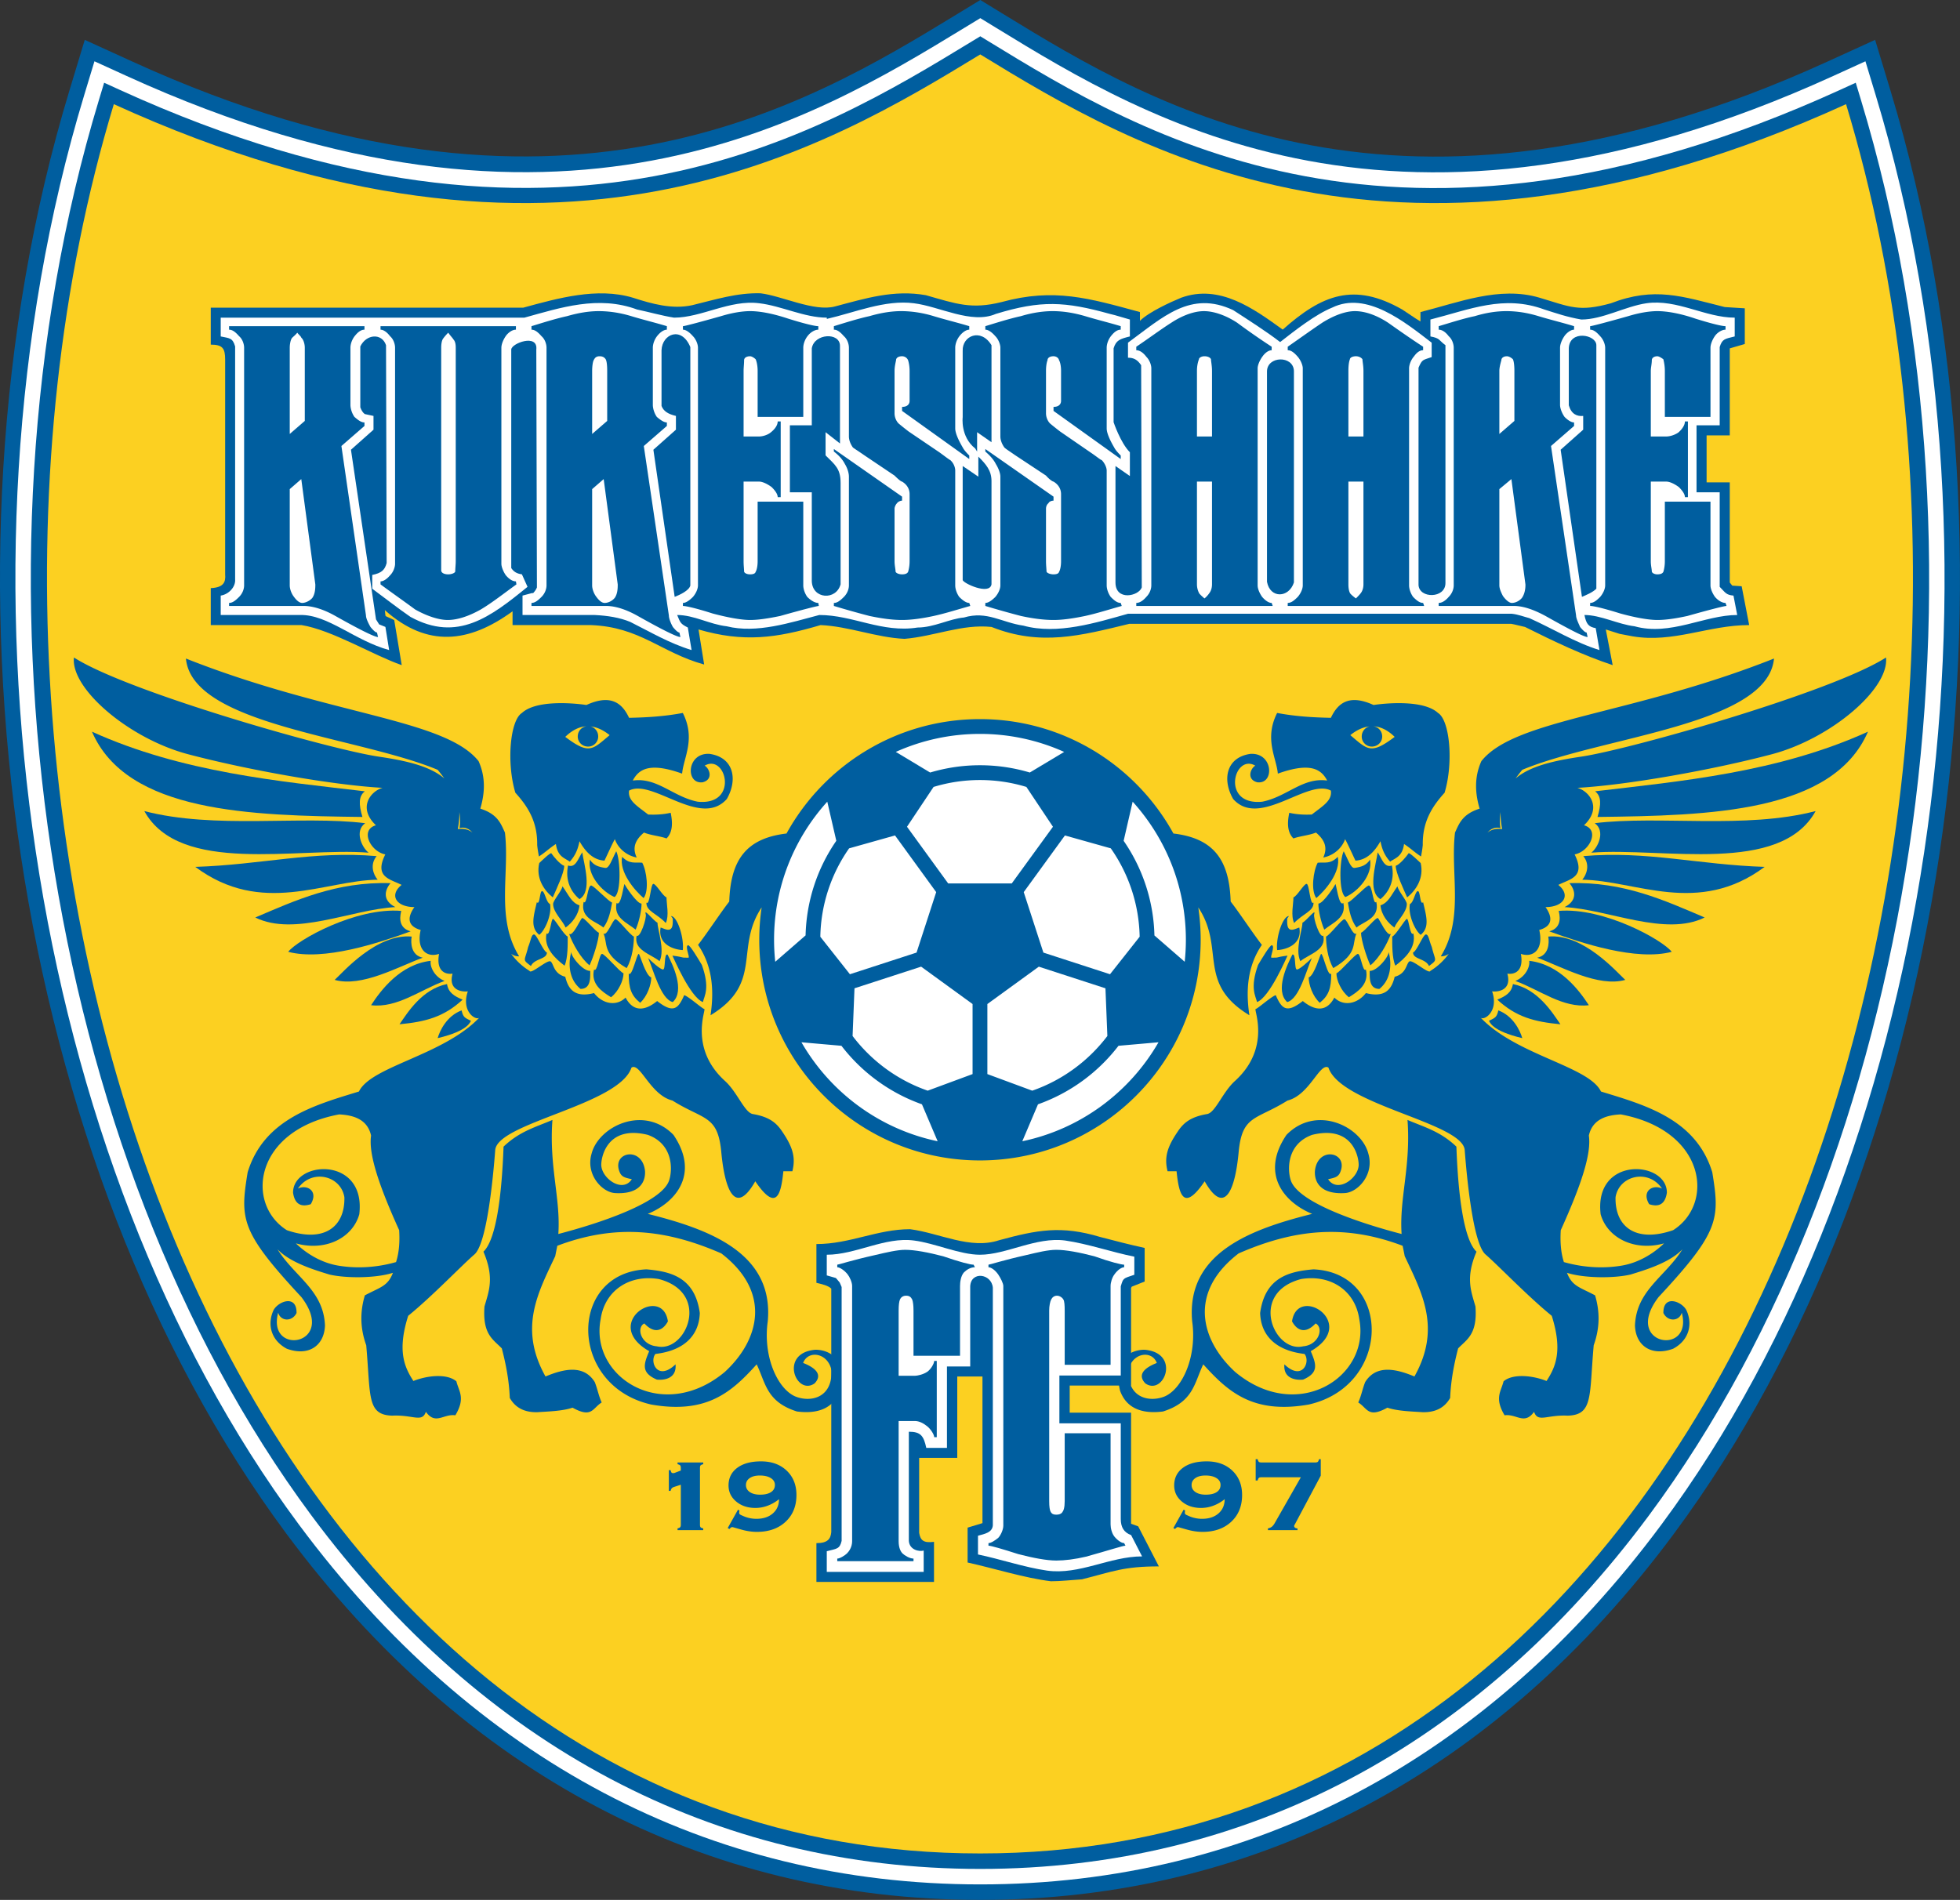 <svg xmlns="http://www.w3.org/2000/svg" fill-rule="evenodd" viewBox="10.16 26.28 621.24 602.32"><rect x="10.16" y="26.28" width="621.24" height="602.32" fill="#333333" stroke="none"/><path fill="#005e9f" d="M313.202 30.958C266.192 59.6 187.51 107.536 52.348 45.903l-15.322-6.985-4.881 16.116C-14.042 207.562 14.24 395.673 100.92 512.488 157.285 588.45 233.341 628.6 320.865 628.6c87.48 0 163.491-40.12 219.812-116.02 86.66-116.789 114.911-304.94 68.699-457.546l-4.88-16.116-15.323 6.985c-135.345 61.718-213.77 13.738-260.624-14.93l-7.668-4.693-7.68 4.678z"/><path fill="#fff" d="M315.755 35.152C267.914 64.3 187.842 113.084 50.311 50.37l-10.214-4.657-3.253 10.743c-45.765 151.135-17.794 337.458 68.02 453.105 55.402 74.665 130.094 114.129 216.001 114.129 85.866 0 160.511-39.434 215.869-114.036 85.793-115.62 113.734-301.984 67.943-453.198l-3.254-10.743-10.213 4.657c-137.719 62.8-217.535 13.968-265.222-15.21l-5.112-3.127-5.12 3.118z"/><path fill="#005e9f" d="M318.309 39.342C269.638 68.998 188.173 118.63 48.274 54.837l-5.106-2.328-1.626 5.37c-45.344 149.742-17.685 334.28 67.264 448.76 54.44 73.364 127.767 112.143 212.06 112.143 84.249 0 157.533-38.747 211.928-112.052 84.925-114.452 112.554-299.028 67.187-448.851l-1.628-5.37-5.105 2.328c-140.093 63.88-221.303 14.198-269.821-15.49l-2.556-1.563-2.562 1.558z"/><path fill="#fcd021" d="M595.283 59.303c-141.919 64.714-225.881 13.926-274.418-15.77-48.742 29.696-132.707 80.484-274.627 15.77-68.399 225.883 30.31 554.572 274.627 554.572 244.314 0 342.819-328.69 274.418-554.572z"/><path fill="#005e9f" d="M410.123 325.833c-2.75-3.516-7.145-10.22-9.891-13.736-.421-13.277-5.432-20.064-18.144-21.568-11.902-21.62-34.895-36.271-61.317-36.271-26.422 0-49.416 14.652-61.318 36.27-12.715 1.505-17.726 8.29-18.146 21.569-2.746 3.516-7.143 10.22-9.892 13.736 4.508 6.595 5.166 14.288 3.957 22.31 16.833-10.219 7.558-21.173 16.199-34.188a70.398 70.398 0 0 0-.756 10.258c0 38.638 31.32 69.956 69.956 69.956 38.635 0 69.955-31.318 69.955-69.956a70.49 70.49 0 0 0-.755-10.253c8.634 13.012-.636 23.964 16.197 34.184-1.21-8.023-.553-15.716 3.955-22.31zM184.49 312.865c-1.21-.439-1.65-4.068-2.529-4.068-.769 0-.66 4.619-1.647 3.517-1.1 4.618-2.088 8.024.768 10.334 1.758-1.32 4.067-6.376 3.408-9.783zm-5.056 9.673c-.879 0-.99 1.868-1.868 3.955-1.1 4.617-1.979 3.847.878 6.044 1.1-2.418 5.055-2.087 5.055-4.286-1.207-.44-3.185-5.713-4.065-5.713zm11.87 5.602c0-.547-2.528 7.256 2.857 11.651 3.298 0 3.078-3.515 3.078-5.716-2.419.111-6.266-4.833-5.935-5.934zm28.244-7.802c-.988 5.495 4.396 7.033 7.033 7.145.44-3.957-1.757-10.771-3.735-10.771l.55.77c0 .659.11 2.416-.44 3.076-.77 1.1-2.529 0-3.408-.22z"/><path fill="#005e9f" d="M232.627 332.206c-1.1-1.866-3.848-6.483-4.396-6.262-1.1.33.77 3.955.109 3.955-2.857 0-.769-.108-5.055-.657.22.328 5.606 13.187 9.671 14.726.44-1.979 2.31-4.396-.329-11.762zm-12.31 1.43c-.88 0-3.626-2.526-4.725-3.626 1.757 3.956 3.956 12.97 7.804 13.958 3.955-3.626 0-11.87-1.65-15.058-1.209-.44-.549 4.726-1.429 4.726zm-7.693-4.946c-.66 0-2.088 7.365-3.186 6.266 0 4.616.769 6.922 3.627 9.231 2.306-2.087 3.516-5.826 3.516-8.025-1.868-.656-3.627-7.472-3.957-7.472zm-11.649 0c-.88 0-1.538 6.046-2.528 4.946-1.098 4.616 2.528 7.035 5.386 8.793 2.417-1.868 3.955-5.386 3.955-7.584-1.207-.439-5.934-6.155-6.813-6.155zm-15.498-11.1c-.658-.218-.987 5.715-2.087 4.617-.988 4.617 2.858 8.023 5.715 10.22 1.1-2.417.99-7.033.99-9.23-1.21-.55-3.847-5.168-4.618-5.607zm-.108-6.814c1.098-2.526 3.626-7.802 3.626-10-1.318-.44-3.407-2.967-4.066-3.957-.11-.55-3.737 2.967-3.847 3.077-1.099 4.726 1.43 8.574 4.287 10.88zm11.651 21.544c1.206-2.53 2.966-8.136 2.966-10.332-1.21-.44-4.835-5.166-5.385-4.616-.44.33-2.968 6.042-4.068 4.945 1.1 3.077 3.628 7.693 6.486 10.002zm8.24-14.618c-.878 0-2.748 5.603-3.845 4.505 1.538 3.187-.66 6.263 7.364 10.99 1.867-3.078 2.307-7.803 2.307-10-1.209-.44-4.946-5.495-5.825-5.495z"/><path fill="#005e9f" d="M219.218 331c1.76-3.63-.658-10.002-.658-12.201-1.21-.548-4.397-4.726-3.738-2.747.44 1.21-1.868 7.915-2.858 6.813-1.097 4.618 4.398 5.825 7.254 8.135zm1.979-12.091c1.098-2.417.22-5.934.22-8.133-1.21-.439-3.298-4.286-4.177-4.286-.878 0-1.098 7.033-2.198 5.936-.11 2.747 3.408 3.516 6.155 6.483zM208.119 306.6c-.22-.44-1.099 7.363-2.529 5.936-.987 4.726 3.189 6.155 6.046 8.462 1.098-2.53 1.868-6.046 1.868-8.245-1.54 0-5.276-5.822-5.385-6.153zm-12.969 5.606c-1.208 5.276 4.177 6.262 6.265 8.132 1.757-2.309 2.308-5.386 2.747-7.912-1.32-.55-5.275-4.835-6.484-5.385-1.319-.55-1.429 6.375-2.527 5.165zm19.013-1.21c1.759-2.309.989-8.57-.44-11.21-2.417-.22-3.957.55-6.374-1.867-.989 4.836 3.957 10.66 6.814 13.077zm-9.232-.33c2.198-1.317 1.87-11.978.55-14.507-1.429 2.64-2.199 5.496-3.517 5.275-2.089-.329-3.628-.768-4.835-2.636-.88 4.835 3.736 10.111 7.802 11.868z"/><path fill="#005e9f" d="M193.83 311.327c4.177-2.418 1.43-10.99.88-14.837-1.319 1.979-2.088 5.054-4.505 4.176-.99 4.835.988 8.462 3.626 10.66zm-5.384-4.067c-.22 1.427-2.969 4.506-2.969 5.605 0 2.638 2.97 5.164 3.958 7.473 1.978-1.43 4.066-3.846 4.396-7.032-2.527-.88-3.298-3.079-5.385-6.046zm-31.982 39.347c-4.726 1.756-6.924 6.484-7.583 8.792 9.85-2.322 10.27-5.188 10.564-5.487-2.007-.993-2.45-1.079-2.98-3.305zm-4.616-8.355c-8.022 1.65-12.528 9.124-15.057 12.75 8.243-.77 14.068-2.31 20.003-7.804-2.637-1.098-4.506-2.2-4.946-4.946zm-5.165-7.363c-9.671 1.1-15.825 9.342-18.903 14.068 8.242.99 15.496-4.836 23.299-7.692-3.296-1.32-4.725-4.619-4.396-6.376zm-6.045-7.692c-11.1-.99-21.65 11.21-24.398 13.738 8.572 2.417 20.113-4.177 27.915-7.036-3.737-.769-3.846-4.725-3.517-6.702z"/><path fill="#005e9f" d="M137.341 315.063c-14.288-1.208-32.97 9.231-35.828 12.97 11.211 2.967 28.575-2.75 38.796-6.485-4.396-1.21-3.187-5.496-2.968-6.485z"/><path fill="#005e9f" d="M133.935 306.27c-17.146-.548-30.224 5.496-42.862 10.88 12.418 6.155 30.443-2.527 44.4-3.295-4.176-2.089-3.407-5.385-1.538-7.584z"/><path fill="#005e9f" d="M129.868 305.171c-1.428-1.65-2.529-4.835-.33-7.472-20.001-1.76-36.598 2.747-57.478 3.406 21.1 15.717 40.883 4.288 57.808 4.066z"/><path fill="#005e9f" d="M127.01 296.6c-2.088-1.54-4.615-6.815-1.099-9.342-20.332-2.527-47.697 1.979-70.008-3.846 11.21 20.332 48.358 11.43 71.107 13.187z"/><path fill="#005e9f" d="M125.802 277.146c-26.927-3.186-57.92-5.935-86.494-18.903 11.1 25.718 50.335 26.596 85.724 27.035-1.209-4.066-1.209-6.592.77-8.132z"/><path fill="#005e9f" d="M258.124 385.07c-1.868-2.856-4.177-4.726-9.342-5.606-2.637-.439-4.946-7.032-8.901-10.549-11.43-10.44-5.826-22.64-6.485-22.748-.66-.11-4.945-3.959-6.374-4.397-1.869 4.287-3.406 5.933-8.572 1.867-3.628 2.97-7.473 3.739-10.002-1.097-2.858 2.857-7.254 2.087-10-1.43-6.375 1.647-8.243-1.538-9.123-5.165-3.737-.989-3.628-4.065-4.615-4.835-.99-.77-6.266 4.175-6.705 2.965-2.375-1.459-4.278-3.3-5.823-5.398.75.515 1.58.81 2.526.783-7.473-12.088-2.968-26.156-4.506-39.236-1.318-2.857-2.308-5.823-7.802-7.582 1.428-4.836 1.758-9.892-.551-15.058-10.66-13.407-47.258-14.506-92.758-32.53 1.979 21.1 54.183 24.618 79.79 35.277a45.892 45.892 0 0 1 2.112 2.736c-4.674-3.989-12.3-5.654-20.796-6.91-15.606-2.308-79.68-20.552-96.604-31.432-1.099 9.89 17.476 25.717 36.158 30.662 18.684 4.944 45.72 9.78 61.655 10.66-3.847 1.099-7.912 6.374-2.088 11.87-5.164 1.427-1.759 8.353 2.967 9.232-3.625 7.252 1.54 7.805 5.166 9.672-4.067 3.296-1.65 7.034 4.066 7.034-1.648 2.307-3.077 5.824 1.979 7.253-1.43 6.153 1.868 8.902 5.824 7.582-.99 5.496 1.979 6.595 4.286 6.266-1.537 5.605 3.517 5.825 4.837 5.605-2.198 6.374 2.527 9.342 3.625 8.353-11.428 11.977-34.288 15.386-38.135 23.409-13.958 4.284-30.114 8.68-35.278 25.608-2.418 14.836-2.31 18.792 17.034 39.565 11.65 15.275-11.1 18.9-7.362 4.944.768 2.748 4.395 2.969 5.824.11.11-5.823-5.605-3.847-7.254-.988-2.088 4.396-.988 9.562 4.176 12.308 6.924 2.527 11.87-.989 12.09-7.364-.439-11.21-9.672-15.495-15.056-24.179 3.956 4.177 11.43 6.485 16.484 8.024 5.166 1.208 14.617 1.208 20.112-.55-1.648 4.286-3.955 4.506-8.901 7.143-1.428 4.836-1.648 10.001.439 15.827 1.429 16.047.11 22.089 8.242 22.31 6.595-.33 9.452 2.308 10.661-1.208 3.078 4.285 5.605.547 9.342 1.1 3.296-5.499 1.099-7.586.329-10.772-2.967-2.528-9.23-1.868-13.626-.109-2.858-4.397-5.167-9.565-1.65-20.663 7.584-6.155 17.035-16.044 20.992-19.453 3.956-3.406 5.934-24.398 6.593-33.08.66-8.682 39.236-14.289 43.192-26.157 2.749-1.758 5.936 8.683 12.97 10.442 10.001 6.263 14.397 4.505 15.495 16.374 1.1 11.87 4.396 20.443 10.77 9.232 6.595 9.67 8.134 4.505 8.902-3.187h2.859c1.098-4.396.108-7.694-3.188-12.53zm-102.869-95.943c.383-1.977.529-3.756.5-5.392.269 1.718.304 3.406.05 5.062 1.67-.394 3.003.19 4.111 1.44-1.185-.945-2.687-1.378-4.661-1.11zm-19.562 137.268c-6.924 1.976-13.408 1.976-18.464 1.098-5.056-.878-9.78-3.626-13.298-7.033 9.451 2.637 18.025-1.759 20.112-9.232 2.198-18.574-21.1-17.034-20.992-6.813.55 3.734 2.638 4.614 5.606 3.627 2.527-4.177-1.208-6.376-4.066-4.946 4.285-6.375 13.627-4.178 14.727 2.746.22 9.452-6.485 14.508-18.245 10.442-13.188-8.353-10.44-31.654 16.595-36.708 4.176.219 8.904 1.32 10.112 6.704-.88 5.935 2.637 16.154 8.901 30.004.22 3.626 0 7.035-.988 10.111z"/><path fill="#005e9f" d="M268.455 454.2c-11.43 1.1-5.935 14.727-.11 10.661 2.637-2.748.33-4.946-3.627-6.485 1.54-4.176 7.914-3.296 9.013 2.418.219 9.013-7.035 10.11-11.65 8.133-5.716-2.639-10.112-12.968-8.572-23.74 1.978-21.76-18.684-29.233-38.027-34.07 9.011-3.736 16.485-12.75 8.134-25.057-9.453-9.672-23.74-2.64-25.938 5.935-1.979 6.595 3.297 12.31 7.473 12.528 7.693.44 9.671-3.516 9.451-7.032-.878-8.132-10.99-5.936-7.912.66.659 1.318 1.758 1.536 3.736 1.975-2.858 4.397-9.232 0-9.671-4.175-.22-1.98 1.318-13.187 14.727-9.89 7.914 2.857 7.914 10.77 6.813 14.288-2.197 7.36-23.299 14.065-35.168 17.142.769-11.318-2.968-21.32-1.87-36.157-5.053 2.2-10.329 3.518-15.494 8.464-.55 15.274-2.308 29.452-6.374 33.299 3.516 8.244 1.757 12.42.33 17.366-.661 8.902 2.746 10.439 5.494 13.298 1.318 5.055 2.307 10.22 2.527 15.713 1.76 3.08 4.617 4.62 8.793 4.507 3.187-.218 7.913-.327 11.1-1.428 6.154 3.407 6.264.22 9.232-1.65-.99-2.195-1.318-4.282-2.198-6.481-3.516-5.606-9.781-4.178-15.607-1.76-8.572-15.277-2.418-26.485 3.077-38.136l.66-3.296c18.573-7.036 34.62-5.166 51.984 2.416 16.046 12.309 12.09 27.478 1.1 37.587-19.783 16.486-42.862 1.539-39.346-16.704 1.32-9.232 9.231-14.288 18.463-12.748 16.707 4.396 8.573 23.519-.658 21.32-5.056-.44-6.596-5.934-3.957-7.253 3.297 3.517 5.934 2.197 7.473-.66-1.758-11.87-21.32.66-5.934 9.452-1.759 4.176-2.638 6.813 2.418 9.012 1.758.22 6.373 0 5.934-4.836-5.714 5.496-8.352-.88-6.374-3.297 9.451-1.1 13.847-6.154 14.067-12.97-1.538-11.208-9.011-13.188-16.925-13.847-24.837 1.1-24.837 36.927 1.539 42.862 17.584 3.078 25.498-3.957 33.41-12.748 2.857 5.935 3.077 11.87 12.75 14.947 6.813.88 11.65-1.099 13.627-6.595 2.747-11.978-5.605-13.078-7.913-12.968zm-33.41-188.922c-7.254-.44-7.694 9.67-2.198 9.012 3.518-.88 2.198-4.398.66-5.276 6.814-3.958 10.99 12.748-2.198 11.43-7.803-1.539-12.859-7.804-20.553-6.703.11-.33.33-.66.55-.991 2.088-3.077 5.824-4.506 15.056-1.21.44-5.052 4.397-10.988.22-19.232-5.824 1.1-11.43 1.43-17.036 1.54-2.306-4.946-6.044-7.474-13.517-4.067-5.276-.77-16.156-1.43-20.442 2.527-3.735 2.309-4.946 15.717-2.088 25.278 3.957 4.398 7.034 9.121 6.925 16.594.11 1.21.33 2.42.549 3.629 2.198-1.43 3.186-2.527 5.384-3.957.55 4.067 2.748 4.397 4.396 5.604 1.978-2.197 2.638-4.286 3.078-6.482 1.868 3.296 4.286 5.934 7.914 6.154.767-1.539 2.417-5.276 3.297-6.815.769 2.307 3.077 5.056 6.922 5.826-1.428-3.078-.548-5.496 2.31-7.915 2.088.88 5.054 1.1 7.144 1.87 1.978-1.98 1.978-4.946 1.317-8.133-2.418.547-4.835.66-7.143.547-3.516-2.746-6.485-4.396-6.046-7.582 7.365-3.955 22.642 12.091 30.995 2.64 3.516-6.156 2.198-13.19-5.496-14.288zm-45.72-5.386c2.306-2.256 4.568-3.236 6.717-3.354-1.597.246-2.76 1.56-2.76 3.244 0 1.758 1.428 3.187 3.297 3.187a3.19 3.19 0 0 0 3.187-3.187c0-1.611-1.065-2.89-2.485-3.212 2.2.215 4.266 1.284 6.111 2.773-5.495 4.615-6.484 6.265-14.067.55zm267.725 52.973c1.21-.439 1.65-4.068 2.528-4.068.77 0 .66 4.619 1.649 3.517 1.1 4.618 2.089 8.024-.77 10.334-1.757-1.32-4.066-6.376-3.406-9.783zm5.057 9.673c.877 0 .99 1.868 1.87 3.955 1.099 4.617 1.976 3.847-.88 6.044-1.101-2.418-5.057-2.087-5.057-4.286 1.21-.44 3.187-5.713 4.067-5.713zm-11.871 5.602c0-.547 2.529 7.256-2.857 11.651-3.298 0-3.078-3.515-3.078-5.716 2.418.111 6.265-4.833 5.935-5.934zm-28.245-7.802c.99 5.495-4.394 7.033-7.033 7.145-.44-3.957 1.76-10.771 3.737-10.771l-.55.77c0 .659-.11 2.416.44 3.076.769 1.1 2.527 0 3.406-.22z"/><path fill="#005e9f" d="M408.914 332.206c1.1-1.866 3.845-6.483 4.395-6.262 1.1.33-.77 3.955-.11 3.955 2.859 0 .77-.108 5.056-.657-.22.328-5.606 13.187-9.67 14.726-.44-1.979-2.31-4.396.329-11.762zm12.309 1.43c.88 0 3.627-2.526 4.727-3.626-1.76 3.956-3.959 12.97-7.805 13.958-3.957-3.626 0-11.87 1.65-15.058 1.209-.44.55 4.726 1.428 4.726zm7.693-4.946c.66 0 2.086 7.365 3.186 6.266 0 4.616-.767 6.922-3.626 9.231-2.307-2.087-3.516-5.826-3.516-8.025 1.867-.656 3.627-7.472 3.956-7.472zm11.65 0c.88 0 1.538 6.046 2.527 4.946 1.1 4.616-2.527 7.035-5.386 8.793-2.418-1.868-3.955-5.386-3.955-7.584 1.209-.439 5.935-6.155 6.814-6.155zm15.497-11.1c.658-.218.988 5.715 2.087 4.617.988 4.617-2.859 8.023-5.716 10.22-1.098-2.417-.988-7.033-.988-9.23 1.207-.55 3.845-5.168 4.617-5.607zm.107-6.814c-1.099-2.526-3.625-7.802-3.625-10 1.32-.44 3.406-2.967 4.066-3.957.11-.55 3.737 2.967 3.846 3.077 1.1 4.726-1.427 8.574-4.286 10.88zm-11.65 21.544c-1.207-2.53-2.967-8.136-2.967-10.332 1.21-.44 4.837-5.166 5.387-4.616.44.33 2.966 6.042 4.066 4.945-1.1 3.077-3.627 7.693-6.486 10.002zm-8.239-14.618c.878 0 2.746 5.603 3.846 4.505-1.54 3.187.659 6.263-7.364 10.99-1.867-3.078-2.308-7.803-2.308-10 1.207-.44 4.945-5.495 5.826-5.495z"/><path fill="#005e9f" d="M422.323 331c-1.759-3.63.658-10.002.658-12.201 1.21-.548 4.396-4.726 3.736-2.747-.44 1.21 1.87 7.915 2.858 6.813 1.101 4.618-4.397 5.825-7.252 8.135zm-1.978-12.091c-1.1-2.417-.221-5.934-.221-8.133 1.208-.439 3.297-4.286 4.176-4.286.878 0 1.097 7.033 2.197 5.936.11 2.747-3.406 3.516-6.152 6.483zm13.077-12.309c.22-.44 1.1 7.363 2.526 5.936.99 4.726-3.185 6.155-6.044 8.462-1.097-2.53-1.867-6.046-1.867-8.245 1.538 0 5.274-5.822 5.385-6.153zm12.968 5.606c1.209 5.276-4.176 6.262-6.263 8.132-1.759-2.309-2.31-5.386-2.749-7.912 1.32-.55 5.275-4.835 6.483-5.385 1.32-.55 1.431 6.375 2.529 5.165zm-19.013-1.21c-1.76-2.309-.988-8.57.44-11.21 2.418-.22 3.957.55 6.375-1.867.989 4.836-3.957 10.66-6.815 13.077zm9.231-.33c-2.196-1.317-1.867-11.978-.547-14.507 1.426 2.64 2.196 5.496 3.513 5.275 2.093-.329 3.63-.768 4.84-2.636.878 4.835-3.74 10.111-7.806 11.868z"/><path fill="#005e9f" d="M447.71 311.327c-4.176-2.418-1.43-10.99-.88-14.837 1.32 1.979 2.088 5.054 4.506 4.176.99 4.835-.99 8.462-3.626 10.66zm5.383-4.067c.22 1.427 2.97 4.506 2.97 5.605 0 2.638-2.97 5.164-3.957 7.473-1.98-1.43-4.068-3.846-4.396-7.032 2.526-.88 3.296-3.079 5.383-6.046zm31.983 39.347c4.725 1.756 6.922 6.484 7.582 8.792-9.848-2.322-10.27-5.188-10.564-5.487 2.009-.993 2.451-1.079 2.982-3.305zm4.616-8.355c8.021 1.65 12.53 9.124 15.056 12.75-8.243-.77-14.067-2.31-20.002-7.804 2.639-1.098 4.506-2.2 4.946-4.946zm5.165-7.363c9.672 1.1 15.825 9.342 18.904 14.068-8.243.99-15.497-4.836-23.3-7.692 3.297-1.32 4.726-4.619 4.396-6.376zm6.046-7.692c11.098-.99 21.65 11.21 24.395 13.738-8.57 2.417-20.11-4.177-27.914-7.036 3.739-.769 3.846-4.725 3.519-6.702z"/><path fill="#005e9f" d="M504.2 315.063c14.287-1.208 32.969 9.231 35.828 12.97-11.21 2.967-28.574-2.75-38.798-6.485 4.398-1.21 3.189-5.496 2.97-6.485z"/><path fill="#005e9f" d="M507.605 306.27c17.147-.548 30.225 5.496 42.863 10.88-12.418 6.155-30.442-2.527-44.4-3.295 4.175-2.089 3.407-5.385 1.537-7.584z"/><path fill="#005e9f" d="M511.674 305.171c1.428-1.65 2.526-4.835.327-7.472 20.003-1.76 36.6 2.747 57.48 3.406-21.101 15.717-40.883 4.288-57.807 4.066z"/><path fill="#005e9f" d="M514.53 296.6c2.09-1.54 4.616-6.815 1.098-9.342 20.335-2.527 47.697 1.979 70.01-3.846-11.212 20.332-48.358 11.43-71.108 13.187z"/><path fill="#005e9f" d="M515.739 277.146c26.926-3.186 57.917-5.935 86.493-18.903-11.101 25.718-50.336 26.596-85.725 27.035 1.21-4.066 1.21-6.592-.768-8.132z"/><path fill="#005e9f" d="M380.23 397.6h2.855c.772 7.692 2.31 12.858 8.903 3.187 6.374 11.21 9.673 2.639 10.772-9.232 1.097-11.869 5.493-10.111 15.495-16.374 7.035-1.759 10.221-12.2 12.967-10.442 3.959 11.868 42.533 17.475 43.192 26.156.66 8.683 2.64 29.675 6.596 33.08 3.955 3.41 13.408 13.299 20.992 19.454 3.516 11.098 1.208 16.266-1.652 20.663-4.393-1.76-10.658-2.42-13.624.109-.77 3.186-2.968 5.273.326 10.772 3.74-.553 6.265 3.185 9.344-1.1 1.208 3.516 4.067.878 10.66 1.209 8.133-.222 6.815-6.264 8.244-22.31 2.087-5.827 1.867-10.992.439-15.828-4.945-2.637-7.255-2.857-8.904-7.142 5.499 1.757 14.947 1.757 20.115.549 5.054-1.54 12.527-3.847 16.485-8.024-5.385 8.684-14.617 12.97-15.057 24.179.22 6.375 5.166 9.89 12.09 7.364 5.164-2.746 6.263-7.912 4.174-12.308-1.646-2.86-7.362-4.835-7.252.987 1.426 2.86 5.055 2.639 5.825-.11 3.737 13.958-19.015 10.332-7.364-4.943 19.342-20.773 19.452-24.73 17.036-39.565-5.166-16.928-21.323-21.324-35.28-25.608-3.846-8.023-26.706-11.432-38.134-23.41 1.097.99 5.823-1.978 3.626-8.352 1.317.22 6.373 0 4.833-5.605 2.309.329 5.279-.77 4.286-6.266 3.959 1.32 7.255-1.429 5.826-7.582 5.057-1.43 3.627-4.946 1.98-7.253 5.714 0 8.132-3.738 4.065-7.034 3.626-1.867 8.792-2.42 5.166-9.672 4.725-.88 8.132-7.805 2.966-9.231 5.826-5.497 1.76-10.772-2.087-11.87 15.936-.88 42.972-5.717 61.656-10.66 18.68-4.946 37.256-20.772 36.157-30.663-16.924 10.88-80.997 29.124-96.606 31.432-8.494 1.256-16.12 2.921-20.793 6.91a45.862 45.862 0 0 1 2.11-2.736c25.608-10.659 77.813-14.177 79.791-35.277-45.499 18.024-82.097 19.123-92.756 32.53-2.311 5.166-1.98 10.222-.553 15.058-5.493 1.759-6.484 4.725-7.802 7.582-1.537 13.08 2.967 27.148-4.505 39.236.946.027 1.773-.268 2.524-.783-1.544 2.098-3.445 3.939-5.821 5.398-.44 1.21-5.715-3.735-6.705-2.965-.987.77-.88 3.846-4.617 4.835-.878 3.627-2.748 6.812-9.12 5.166-2.748 3.516-7.146 4.286-10.003 1.429-2.528 4.836-6.374 4.067-10 1.097-5.166 4.066-6.705 2.42-8.572-1.867-1.43.438-5.714 4.287-6.373 4.397-.66.107 4.944 12.308-6.485 22.748-3.959 3.517-6.265 10.11-8.905 10.55-5.163.88-7.472 2.749-9.338 5.606-3.3 4.835-4.287 8.133-3.189 12.529zm101.394-107.363c1.109-1.25 2.44-1.834 4.111-1.44-.254-1.656-.217-3.344.05-5.062-.028 1.636.117 3.415.5 5.392-1.974-.268-3.475.165-4.66 1.11zm23.235 126.047c6.262-13.85 9.782-24.07 8.902-30.004 1.207-5.383 5.934-6.485 10.11-6.704 27.036 5.054 29.783 28.355 16.597 36.708-11.76 4.066-18.466-.99-18.245-10.442 1.1-6.924 10.441-9.12 14.726-2.746-2.858-1.43-6.592.77-4.065 4.946 2.967.987 5.056.107 5.605-3.627.108-10.221-23.19-11.761-20.99 6.813 2.088 7.473 10.658 11.869 20.111 9.232-3.52 3.407-8.242 6.155-13.298 7.033-5.056.878-11.54.878-18.463-1.098-.99-3.076-1.21-6.485-.99-10.111z"/><path fill="#005e9f" d="M373.086 454.2c11.43 1.1 5.934 14.727.108 10.661-2.635-2.748-.329-4.946 3.628-6.485-1.539-4.176-7.914-3.296-9.014 2.418-.217 9.013 7.038 10.11 11.651 8.133 5.715-2.639 10.112-12.968 8.572-23.74-1.977-21.76 18.683-29.233 38.025-34.07-9.011-3.736-16.483-12.75-8.131-25.057 9.452-9.672 23.742-2.64 25.936 5.935 1.98 6.595-3.295 12.31-7.473 12.528-7.692.44-9.67-3.516-9.45-7.032.879-8.132 10.99-5.936 7.913.66-.659 1.318-1.76 1.536-3.736 1.975 2.856 4.397 9.231 0 9.67-4.175.221-1.98-1.317-13.187-14.729-9.89-7.911 2.857-7.911 10.77-6.81 14.288 2.197 7.36 23.298 14.065 35.166 17.142-.767-11.318 2.968-21.32 1.87-36.157 5.055 2.2 10.331 3.518 15.497 8.464.548 15.274 2.307 29.452 6.374 33.299-3.52 8.244-1.759 12.42-.332 17.366.66 8.902-2.747 10.439-5.494 13.298-1.318 5.055-2.306 10.22-2.526 15.713-1.759 3.08-4.618 4.62-8.794 4.507-3.186-.218-7.914-.327-11.101-1.428-6.152 3.407-6.263.22-9.231-1.65.992-2.195 1.319-4.282 2.198-6.481 3.517-5.606 9.78-4.178 15.608-1.76 8.572-15.277 2.416-26.485-3.077-38.136l-.659-3.296c-18.577-7.036-34.621-5.166-51.985 2.416-16.046 12.309-12.09 27.478-1.1 37.587 19.783 16.486 42.86 1.539 39.346-16.704-1.319-9.232-9.232-14.288-18.464-12.748-16.707 4.396-8.574 23.519.66 21.32 5.054-.44 6.593-5.934 3.955-7.253-3.296 3.517-5.934 2.197-7.473-.66 1.759-11.87 21.322.66 5.933 9.452 1.76 4.176 2.64 6.813-2.416 9.012-1.758.22-6.376 0-5.935-4.836 5.715 5.496 8.35-.88 6.375-3.297-9.453-1.1-13.849-6.154-14.068-12.97 1.538-11.208 9.012-13.188 16.924-13.847 24.839 1.1 24.839 36.927-1.537 42.862-17.586 3.078-25.5-3.957-33.41-12.748-2.86 5.935-3.08 11.87-12.751 14.947-6.812.88-11.647-1.099-13.628-6.595-2.746-11.978 5.605-13.078 7.915-12.968zm27.916-174.635c8.351 9.452 23.627-6.594 30.993-2.639.44 3.186-2.532 4.836-6.045 7.582-2.31.112-4.727 0-7.145-.547-.66 3.187-.66 6.153 1.319 8.133 2.087-.77 5.054-.99 7.143-1.87 2.857 2.419 3.735 4.837 2.308 7.915 3.847-.77 6.154-3.519 6.924-5.826.88 1.54 2.528 5.276 3.296 6.815 3.628-.22 6.045-2.858 7.915-6.154.44 2.196 1.098 4.285 3.075 6.482 1.65-1.207 3.847-1.537 4.4-5.604 2.195 1.43 3.185 2.528 5.383 3.957.22-1.21.44-2.419.549-3.63-.11-7.472 2.966-12.195 6.925-16.593 2.856-9.561 1.647-22.97-2.089-25.278-4.286-3.957-15.168-3.297-20.44-2.527-7.475-3.407-11.211-.88-13.518 4.067-5.606-.11-11.211-.44-17.037-1.54-4.175 8.244-.22 14.18.22 19.233 9.232-3.297 12.967-1.868 15.057 1.209.22.33.441.66.548.99-7.692-1.1-12.747 5.165-20.55 6.703-13.19 1.32-9.011-15.387-2.2-11.429-1.54.878-2.858 4.396.66 5.276 5.495.659 5.056-9.452-2.2-9.012-7.691 1.098-9.01 8.132-5.491 14.287zm37.146-20.222c1.845-1.489 3.91-2.558 6.11-2.773-1.42.323-2.484 1.6-2.484 3.212a3.19 3.19 0 0 0 3.186 3.187c1.87 0 3.3-1.43 3.3-3.187 0-1.683-1.166-2.998-2.76-3.244 2.147.118 4.41 1.098 6.714 3.354-7.58 5.716-8.571 4.066-14.066-.55z"/><path fill="#005e9f" d="M268.93 432.968V420.68c10.65 0 19.251-4.708 29.696-4.708 9.42 1.23 19.044 6.552 28.262 3.48 12.085-3.277 19.66-4.71 31.947-1.024 4.711 1.23 9.42 2.457 14.133 3.485v10.647l-4.096 1.637-.208.41v30.924h-19.453v8.599h19.453v35.226l2.255.818 6.554 12.698c-11.264 0-14.541 1.637-24.37 4.095-3.073.206-6.761.614-9.831.614-8.395-1.023-18.024-4.095-26.42-5.938v-11.058l4.712-1.433v-46.487h-7.99v25.8h-12.08v23.759c.407 2.454 1.433 3.274 4.708 2.864v12.7h-37.271v-12.29c3.685 0 4.504-1.433 4.71-3.482v-77.203c-1.025-1.024-3.072-1.436-4.71-1.844z"/><path fill="#fff" d="M368.673 512.945c-2.253-.819-3.278-2.458-3.278-5.118v-30.31h-19.453v-15.155h19.453v-28.26c.82-2.665.616-2.457 4.3-3.686v-5.735c-7.166-1.434-14.742-4.094-21.913-5.12-9.215-1.226-18.634 4.506-27.032 4.506-6.35 0-14.337-3.688-20.89-4.506-9.215-1.226-18.431 4.506-27.646 4.506v6.552l2.867.818.205.208 1.024 1.227.614 1.433v80.485c-.614 2.66-1.638 2.456-4.71 3.276v6.551h30.718v-6.759c-1.434.411-4.505-.202-4.71-3.068v-34.613c3.686 0 4.71 1.23 5.53 5.123h6.554v-25.805h7.37v-25.392c.206-4.918 6.76-4.1 7.17.408v75.363c-.201 2.252-2.457 2.662-4.707 3.278v5.937c6.96 1.434 14.742 4.095 21.91 5.12 10.238 1.433 19.867-4.505 30.103-4.505l-3.479-6.759z"/><path fill="#005e9f" d="M366.47 428.04c-.82 0-2.048.819-3.076 2.253-.747.968-1.225 2.59-1.225 3.687v24.985h-14.543v-17.202c0-1.64-.088-2.983-.41-3.485-.367-.67-1.229-1.226-2.047-1.226-.82 0-1.484.49-1.842 1.226-.342.71-.615 2.02-.615 3.485v60.412c0 1.834.174 2.87.463 3.389.41.734.972.911 1.791.911s1.483-.187 1.888-.748c.412-.502.772-1.472.772-3.552V480.67h14.543v28.878c0 1.228.408 2.866 1.225 3.89 1.028 1.23 2.257 2.05 3.076 2.05l.41.818c-.82 0-5.12 1.434-12.495 3.48-3.481.82-6.759 1.232-9.419 1.232-3.072 0-7.373-.82-12.081-2.051-5.122-1.64-8.603-2.66-9.421-2.66v-.82c.818 0 2.046-.82 3.069-1.638.82-.822 1.638-2.663 1.638-3.891V433.98c0-.82-.818-2.46-1.638-3.687-1.023-1.434-2.25-2.253-3.07-2.253v-.82c.41 0 4.708-1.433 12.082-3.071 3.481-.82 6.759-1.64 9.421-1.64 3.07 0 7.373.82 12.081 2.05 5.122 1.843 8.604 2.662 9.423 2.662v.819zm-57.345-3.48c-4.712-1.231-9.01-2.05-12.082-2.05-2.459 0-5.939.819-9.42 1.639-7.373 1.638-11.673 3.072-12.083 3.072v.819c.82 0 2.318 1.013 3.284 2.253.62.761 1.426 2.486 1.426 3.687v80.892c0 1.936-1.025 3.276-1.638 3.891-.616.616-2.252 1.637-3.072 1.637v.819h24.164v-.82c-1.229 0-2.866-1.02-3.482-1.636-.613-.615-1.229-1.817-1.229-3.891v-38.093h5.122c1.407 0 2.732.722 3.89 1.64 1.174.928 2.253 2.664 2.253 3.48h.819v-24.163h-.82c0 .816-1.024 2.66-2.253 3.479-1.227.82-3.072 1.23-3.889 1.23h-5.122v-20.682c0-1.74.152-2.876.41-3.485.358-.842 1.126-1.226 1.946-1.226 1.023 0 1.536.408 1.945 1.226.261.71.41 1.844.41 3.485v14.334h14.746V433.98c0-1.23.25-3.202 1.228-4.301.819-.82 2.048-1.64 3.484-1.64l-.41-.818c-1.026 0-4.302-.82-9.627-2.661zM172.62 220.079c-13.891 10.122-26.992 11.512-40.288-.196l-.198-.199.198 1.786.198.198 2.58 1.19 2.382 14.29c-9.13-3.176-22.03-11.115-31.754-12.702H76.962v-11.71c4.167-.197 4.764-1.984 4.564-4.366V140.3c0-3.572-.793-4.764-4.564-4.764v-11.71h99.031c10.916-2.976 23.418-6.549 34.73-3.173 6.152 1.984 12.503 3.77 18.853 2.38 7.343-1.784 14.092-3.968 21.633-3.77 6.748.793 17.066 5.952 23.616 4.17 9.726-2.583 18.655-5.36 28.776-3.573 9.726 2.777 14.488 4.562 24.017 2.182 16.67-4.563 27.783-1.192 43.86 3.173v2.781c2.777-2.78 9.723-5.954 13.099-7.343 12.104-4.365 22.82 3.375 32.15 10.123 12.5-11.117 22.621-15.085 37.903-6.354l4.167 2.781 1.59.99v-2.978c11.906-2.977 25.006-8.332 37.705-4.562 9.926 2.976 12.504 4.562 22.625 1.786 13.892-5.36 22.622-2.184 36.12 1.19l6.35.399v11.31l-4.763 1.39v27.585h-7.343v14.885h7.343v31.754l.794.99 2.978.198 2.38 12.306c-12.9 0-24.012 5.755-36.915 3.57l-4.165-.79-4.367-1.39 2.186 11.312c-9.53-3.176-18.658-7.542-27.785-12.104l-3.375-.795-.994-.198H368.104c-15.483 3.77-28.18 7.144-43.663.993-9.329-.993-18.06 2.973-27.587 3.769-8.93-.397-17.664-3.97-26.593-4.367-14.091 4.17-24.41 5.559-38.699 1.39l1.785 11.113c-13.692-3.77-20.242-11.905-35.92-12.503H172.62v-4.367z"/><path fill="#fff" d="M559.598 215.1c-2.383-.198-2.579-.99-4.366-2.778v-29.968h-7.343v-21.236h7.343V136.31c.793-2.578 1.587-2.578 4.763-3.372v-5.954c-9.327 0-18.259-5.955-27.982-4.565-6.748.992-13.893 5.16-20.64 5.16-4.565-.793-7.94-1.984-11.708-3.174-12.901-4.764-23.619 0-36.12 3.173v5.36c3.173.596 2.58 1.19 4.764 2.777v75.417c0 4.96-8.335 4.96-8.534.595v-68.868c1.19-2.776 1.388-2.38 4.167-3.371v-4.567c-8.533-6.549-20.642-16.47-31.555-11.113-5.36 2.184-11.909 7.343-16.474 10.916-4.365-3.375-10.317-7.146-14.882-10.123-13.496-6.35-22.228 2.185-33.343 10.32v4.765c1.789 0 2.977.595 4.17 2.38l.197 70.455c-.992 2.778-8.335 4.365-8.335-1.59V174.02l4.565 3.175v-7.54c-2.978-2.978-5.16-9.527-5.16-9.527V136.71c.794-2.58 1.984-2.977 5.16-3.771v-5.36l-4.762-1.388-1.59-.396c-14.29-3.97-21.83-4.367-36.118 0-7.743 3.373-17.864-2.383-26-3.375-9.13-1.19-18.855 2.978-27.587 4.962v-.397c-7.143 0-14.487-3.772-21.433-4.565-9.329-1.19-18.258 4.565-26.99 4.565-3.772-.595-7.938-1.787-11.71-2.579-12.304-4.564-24.212-.597-35.721 2.579H80.12v5.954c2.779.596 3.77.397 4.565 3.173v73.829c.2 2.382-1.984 4.764-4.565 5.16v6.151h25.206c8.731-.198 17.264 8.14 28.179 11.117l-1.19-7.343-1.985-.796-.992-1.587-7.938-53.781 7.144-6.355v-4.365l-2.777-.595c-.616-.453-1.064-1.206-1.406-2.133v-19.296c1.92-3.979 6.85-4.308 8.152-.402l.2 69.062c-.597 2.185-1.588 3.18-4.566 3.772v4.368c3.77 2.777 8.335 6.352 12.107 8.93 14.884 8.138 25.402 0 37.111-9.525l-1.786-3.97c-1.588-.198-2.58-.793-3.374-1.985v-69.262c0-1.982 8.534-5.161 7.94 0l.197 75.416c-.198.593-.794 1.387-1.19 1.784h-.399l-2.975.794v6.152H198.6c4.168.2 7.936.796 11.31 2.185 6.352 3.174 12.305 6.747 19.451 8.932l-1.19-7.147c-2.383-1.19-2.383-1.587-3.375-3.97 5.357 0 10.32 2.978 15.678 3.573 9.525 2.383 20.243-1.19 29.371-3.573 10.717 0 19.847 5.757 31.158 3.97 5.16 0 10.123-2.779 14.687-3.174 7.345-2.183 11.908 1.587 18.856 2.579 10.717 2.978 23.22-.992 33.14-3.77h121.656c1.988.197 3.97.99 5.557 1.387 7.542 3.375 14.488 7.742 22.229 10.125l-1.191-6.95c-2.184-.393-2.979-1.19-3.573-4.167 5.16 0 10.717 2.978 15.875 3.573 11.315 3.175 22.228-3.573 32.55-3.573l-1.192-6.152zm-330.633-3.175c-.398 1.586-3.375 2.977-4.963 3.572l-6.746-46.636 7.144-6.355v-4.365c-2.58-.595-3.97-1.589-4.564-3.173v-17.664c.197-5.159 6.348-7.742 9.13-.994v75.615zm47.628-.398c-1.387 5.161-8.93 4.764-9.128-.992v-28.181h-6.945v-21.236h6.945v-24.409c.794-4.765 8.932-5.159 8.932-.794v30.957l-4.565-3.572v7.346c2.976 2.975 4.761 4.165 4.761 8.731v32.15zm47.83 0c-.59 3.572-9.129-.395-9.129-1.39V174.02l4.962 3.375v-6.353c2.383 2.381 4.168 4.367 4.168 7.741v32.745zm0-45.049-4.56-3.178v6.155l-.597-.993c-4.767-3.77-3.972-9.923-3.972-9.923v-21.035c-.198-4.764 5.756-7.345 9.13-1.789v30.763zm95.856 44.454c-1.586 4.96-7.54 5.16-8.533-.2v-66.68c0-4.963 8.334-5.159 8.533-.199v67.079zm95.858 1.985c-1.19 1.193-3.178 1.985-4.568 2.58l-6.746-46.636 7.144-6.355v-4.365c-1.984.198-3.769-.595-4.563-3.371v-18.06c.2-5.956 8.733-4.367 8.733-.995v77.202z"/><path fill="#005e9f" d="M170.508 208.685c-.795-1.113-1.432-2.701-1.432-3.655v-68.51c0-1.112.637-2.701 1.59-3.974.795-.953 1.907-1.747 3.02-1.747v-1.113H130.77v1.113c.954 0 2.067.794 3.02 2.065 1.113.955 1.59 2.544 1.59 3.656v68.509c0 .954-.477 2.542-1.59 3.655-.953 1.115-2.066 1.907-3.02 1.907v.956c3.657 2.7 7.312 5.246 10.968 7.947 3.655 2.065 7.47 3.338 10.332 3.338 3.18 0 6.835-1.273 10.49-3.338 3.498-2.069 7.312-5.086 11.287-7.947l-.16-.956c-1.113 0-2.225-.792-3.178-1.907zm-15.896-4.768v.318c0 .952-.16 2.385-.16 3.18 0 .476-1.112.952-2.224.952-1.272 0-2.226-.476-2.226-1.27V136.52c0-1.112.16-2.067.478-2.701.317-.479.953-1.273 1.748-2.068.794 1.113 1.588 1.908 1.588 2.068.636.634.796 1.589.796 2.701v67.396zm356.373 21.14c-.475-1.113-1.272-2.702-1.272-3.655l-7.945-53.725 7.31-6.358v-1.115c-.954 0-2.065-.793-3.018-1.749-.795-1.112-1.431-2.7-1.431-3.813v-18.12c0-1.113.636-2.702 1.589-3.975.795-.953 1.906-1.747 2.86-1.747v-1.113c-3.656-1.112-7.628-2.067-11.284-3.18-3.657-1.112-6.994-1.589-10.174-1.589-3.02 0-6.358.477-10.014 1.59-3.816.794-7.631 2.067-11.444 3.18v1.112c1.113 0 2.224.794 3.178 2.065 1.112.955 1.59 2.544 1.59 3.656v75.344c0 1.112-.478 2.544-1.59 3.656-.954 1.113-2.065 1.905-3.178 1.905v.956h23.842c2.861 0 6.198 1.113 10.015 3.178 7.628 4.293 12.239 6.676 13.351 6.676l-.316-1.43c-.48 0-1.273-.795-2.069-1.75zm-25.59-81.225c0-.953.316-2.224.636-3.337 0-.794.794-1.272 1.747-1.272.637 0 1.43.478 1.91.954.316.637.473 2.067.473 3.655v15.896l-4.766 4.132v-20.028zm8.264 68.033c0 1.272-.317 2.86-1.113 3.973-.792.956-2.065 1.588-3.178 1.588-.953 0-2.065-1.112-2.86-2.225-.477-.952-1.113-2.224-1.113-3.336v-30.52l3.814-3.177 4.45 33.38v.317zm-83.448 3.656c-.795-1.112-1.431-2.544-1.431-3.656v-68.826c0-.955.636-2.544 1.589-3.816.795-1.113 1.908-1.906 2.861-1.906v-1.114a226.904 226.904 0 0 1-10.968-7.628c-3.655-2.385-7.471-3.657-10.491-3.657-3.02 0-6.676 1.272-10.334 3.657-3.496 2.225-7.31 5.085-11.123 7.628v1.114c1.112 0 2.225.793 3.178 2.065 1.111 1.113 1.59 2.702 1.59 3.657v68.826c0 1.112-.479 2.544-1.59 3.656-.953 1.113-2.066 1.905-3.178 1.905v.956h43.235l-.319-.956c-.953 0-2.066-.792-3.019-1.905zm-15.897-3.973c0 1.113-.318 2.065-.793 2.7-.32.477-.954 1.273-1.592 1.75-.953-.797-1.747-1.59-1.747-1.75a6.13 6.13 0 0 1-.636-2.7v-32.587h4.768v32.587zm0-46.891h-4.768v-20.825c0-1.588.317-2.86.636-3.655 0-.476.794-.954 1.747-.954 1.114 0 1.91.478 2.067.954 0 .637.318 2.067.318 3.655v20.825zm162.768 52.769c-1.112 0-2.385-.792-3.337-1.905-.796-1.112-1.433-2.544-1.433-3.656v-26.547h-14.464v18.917c0 1.589-.315 2.861-.476 3.337-.319.637-1.111.795-1.908.795-.952 0-1.748-.476-1.748-.952 0-.636-.319-1.908-.319-3.18V178.96h4.929c1.111 0 2.702.796 3.975 1.748 1.112 1.113 1.905 2.227 1.905 3.18h.954v-24.001h-.954c0 1.112-.793 2.384-2.064 3.496-1.114.795-2.705 1.273-3.816 1.273h-4.929v-20.825c0-.953.319-2.224.319-3.337 0-.794.796-1.272 1.748-1.272.477 0 1.272.478 1.908.954.16.637.476 2.067.476 3.655v14.623h14.464V136.52c0-1.112.637-2.701 1.591-3.974.794-.953 2.067-1.747 3.18-1.747v-1.113c-1.113 0-4.45-.796-9.538-2.385-4.61-1.59-8.9-2.384-12.08-2.384-2.384 0-5.565.477-9.22 1.59-7.31 2.067-11.602 3.18-12.08 3.18v1.112c1.114 0 2.067.794 3.18 2.065.952.955 1.59 2.544 1.59 3.656v75.344c0 1.112-.638 2.544-1.59 3.656-1.113 1.113-2.066 1.905-3.18 1.905v.956c1.114 0 4.45.795 9.537 2.384 4.61 1.273 8.901 2.067 11.762 2.067 2.702 0 5.882-.478 9.538-1.273 7.31-2.065 11.76-3.178 12.399-3.178l-.319-.956zm-429.492 7.631c-.636-1.113-1.43-2.702-1.43-3.655l-7.788-53.725 7.311-6.358v-1.115c-1.114 0-2.066-.793-3.179-1.749-.796-1.112-1.272-2.7-1.272-3.813v-18.12c0-1.113.476-2.702 1.589-3.975.796-.953 1.748-1.747 2.862-1.747v-1.113H82.766v1.113c1.113 0 2.065.794 3.179 2.065 1.112.955 1.589 2.544 1.589 3.656v75.344c0 1.112-.477 2.544-1.59 3.656-1.113 1.113-2.065 1.905-3.178 1.905v.956h23.684c2.861 0 6.358 1.113 10.013 3.178 7.63 4.293 12.399 6.676 13.511 6.676l-.317-1.43c-.476 0-1.273-.795-2.067-1.75zm-25.591-88.536c0-1.272.318-2.701.794-3.18.318-.317 1.113-.952 1.59-1.589.477.637 1.271 1.272 1.271 1.59.636.478 1.113 1.907 1.113 3.18v23.206l-4.768 4.132v-27.339zm8.106 75.344c0 1.272-.158 2.86-.953 3.973-.795.956-2.225 1.588-3.18 1.588-1.112 0-2.066-1.112-2.86-2.225-.637-.952-1.113-2.224-1.113-3.336v-30.52l3.655-3.177 4.451 33.38v.317zm204.096 3.656c-.795-1.112-1.272-2.544-1.272-3.656v-36.402c0-.952-.478-2.384-1.59-3.336-.158 0-1.59-1.113-3.338-2.385l-9.855-6.675c-2.066-1.59-3.179-2.543-3.179-2.543-.795-.796-1.271-2.069-1.271-3.181v-13.511c0-1.27.318-2.542.476-3.337 0-.794.795-1.272 1.908-1.272.795 0 1.59.478 1.907 1.272.159.476.477 1.749.477 3.337v9.538c0 1.113-.794 1.908-2.384 1.908v1.272l21.3 15.26v-1.114c-.477-.477-1.59-1.59-2.066-2.543-1.59-2.704-2.385-4.769-2.385-6.04V136.52c0-1.112.477-2.701 1.59-3.974.795-.953 1.907-1.747 2.86-1.747v-1.113c-3.655-1.112-7.63-2.067-11.285-3.18-3.656-1.112-7.153-1.589-10.332-1.589-2.861 0-6.199.477-10.014 1.59-3.656.794-7.63 2.067-11.285 3.18v1.112c1.112 0 2.065.794 3.179 2.065 1.112.955 1.589 2.544 1.589 3.656v28.136c0 1.112.477 2.383 1.272 3.496.636.476 1.906 1.272 3.496 2.385l9.697 6.517c1.112 1.113 2.066 1.906 2.384 1.906 1.59.955 2.384 2.385 2.384 3.975v21.299c0 1.589-.318 2.861-.477 3.337-.317.637-1.112.795-1.907.795-1.113 0-2.066-.476-2.066-.952 0-.636-.318-1.908-.318-3.18v-16.69c0-.478.318-1.272.794-1.748.318-.479 1.112-.795 1.59-.795v-1.272l-21.617-15.1v.795c1.43 1.113 2.701 2.385 3.496 3.973.795 1.272 1.272 2.861 1.272 3.974v34.493c0 1.112-.477 2.544-1.59 3.656-1.113 1.113-2.066 1.905-3.178 1.905v.956a297.207 297.207 0 0 0 11.285 3.178c3.815.795 7.153 1.273 10.332 1.273 2.86 0 6.358-.478 10.014-1.273 3.656-.794 7.63-2.065 11.603-3.178l-.317-.956c-.954 0-2.066-.792-3.179-1.905zm48.007 0c-.796-1.112-1.273-2.544-1.273-3.656v-36.402c0-.952-.636-2.384-1.59-3.336-.317 0-1.59-1.113-3.498-2.385l-9.696-6.675c-2.067-1.59-3.18-2.543-3.18-2.543-.792-.796-1.27-2.069-1.27-3.181v-13.511c0-1.27.16-2.542.478-3.337 0-.794.793-1.272 1.905-1.272.798 0 1.591.478 1.751 1.272.316.476.634 1.749.634 3.337v9.538c0 1.113-.794 1.908-2.385 1.908v1.272l21.301 15.26v-1.114c-.477-.477-1.59-1.59-2.066-2.543-1.59-2.704-2.384-4.769-2.384-6.04V136.52c0-1.112.477-2.701 1.59-3.974.794-.953 1.748-1.747 2.86-1.747v-1.113c-3.657-1.112-7.63-2.067-11.284-3.18-3.816-1.112-7.153-1.589-10.333-1.589-2.862 0-6.358.477-10.015 1.59-3.657.794-7.627 2.067-11.286 3.18v1.112c.954 0 2.068.794 3.18 2.065.952.955 1.59 2.544 1.59 3.656v28.136c0 1.112.475 2.383 1.273 3.496.475.476 1.746 1.272 3.337 2.385l9.853 6.517c.955 1.113 2.068 1.906 2.384 1.906 1.591.955 2.385 2.385 2.385 3.975v21.299c0 1.589-.318 2.861-.634 3.337-.16.637-.953.795-1.75.795-1.113 0-2.225-.476-2.225-.952 0-.636-.16-1.908-.16-3.18v-16.69c0-.478.16-1.272.798-1.748.157-.479.953-.795 1.586-.795v-1.272l-21.617-15.1v.795c1.274 1.113 2.545 2.385 3.34 3.973.792 1.272 1.43 2.861 1.43 3.974v34.493c0 1.112-.638 2.544-1.59 3.656-1.112 1.113-2.226 1.905-3.18 1.905v.956a298.92 298.92 0 0 0 11.286 3.178c3.657.795 7.153 1.273 10.331 1.273 2.864 0 6.201-.478 10.017-1.273 3.654-.794 7.627-2.065 11.603-3.178l-.319-.956c-1.112 0-2.066-.792-3.177-1.905zm99.025 1.905c-1.112 0-2.065-.792-3.177-1.905-.795-1.112-1.272-2.544-1.272-3.656v-68.826c0-.955.477-2.544 1.588-3.816.796-1.113 1.749-1.906 2.861-1.906v-1.114c-3.656-2.383-7.312-4.927-11.126-7.628-3.654-2.385-7.312-3.657-10.491-3.657-2.862 0-6.518 1.272-10.332 3.657-3.339 2.225-7.31 5.085-10.967 7.628v1.114c1.113 0 2.066.793 3.178 2.065.953 1.113 1.591 2.702 1.591 3.657v68.826c0 1.112-.638 2.544-1.59 3.656-1.113 1.113-2.066 1.905-3.179 1.905v.956h43.235l-.319-.956zm-18.915-5.878c0 1.113-.318 2.065-.794 2.7-.32.477-1.112 1.273-1.592 1.75-1.111-.797-1.905-1.59-1.905-1.75-.32-.635-.479-1.587-.479-2.7v-32.587h4.77v32.587zm0-46.891h-4.77v-20.825c0-1.588.159-2.86.479-3.655 0-.476.794-.954 1.905-.954.956 0 1.752.478 2.068.954 0 .637.318 2.067.318 3.655v20.825zM269.534 130.8c-1.112 0-2.384.794-3.179 1.747-1.112 1.273-1.588 2.862-1.588 3.974v21.934H250.3v-14.623c0-1.588-.317-3.018-.636-3.655-.476-.476-1.271-.954-1.749-.954-1.112 0-1.906.478-1.906 1.272 0 1.113-.16 2.384-.16 3.337v20.825h4.929c1.112 0 2.701-.478 3.655-1.273 1.43-1.112 2.225-2.384 2.225-3.496h.954v24.001h-.954c0-.953-.795-2.067-1.907-3.18-1.272-.952-2.86-1.748-3.973-1.748h-4.929v25.274c0 1.272.16 2.544.16 3.18 0 .476.794.952 1.906.952.797 0 1.59-.158 1.75-.795.318-.476.635-1.748.635-3.337v-18.917h14.466v26.547c0 1.112.476 2.544 1.27 3.656 1.113 1.113 2.385 1.905 3.497 1.905l.16.956c-.477 0-4.927 1.113-12.24 3.178-3.814.795-6.993 1.273-9.538 1.273-2.86 0-7.151-.794-11.921-2.067-4.926-1.589-8.424-2.384-9.378-2.384v-.956c.954 0 2.067-.792 3.18-1.905.953-1.112 1.59-2.544 1.59-3.656V136.52c0-1.112-.637-2.701-1.59-3.656-1.113-1.271-2.226-2.065-3.18-2.065v-1.113c.478 0 4.77-1.112 12.08-3.18 3.657-1.112 6.837-1.589 9.22-1.589 3.18 0 7.312.793 12.08 2.384 5.088 1.59 8.425 2.385 9.537 2.385v1.113zm-46.096 94.257c-.636-1.113-1.272-2.702-1.272-3.655l-7.946-53.725 7.312-6.358v-1.115c-.955 0-2.067-.793-3.18-1.749-.795-1.112-1.271-2.7-1.271-3.813v-18.12c0-1.113.476-2.702 1.589-3.975.795-.953 1.907-1.747 2.862-1.747v-1.113c-3.657-1.112-7.63-2.067-11.286-3.18-3.657-1.112-7.153-1.589-10.332-1.589-2.862 0-6.2.477-10.015 1.59-3.656.794-7.629 2.067-11.285 3.18v1.112c1.113 0 2.066.794 3.18 2.065 1.112.955 1.589 2.544 1.589 3.656v75.344c0 1.112-.477 2.544-1.59 3.656-1.113 1.113-2.066 1.905-3.179 1.905v.956h23.683c2.862 0 6.359 1.113 10.015 3.178 7.629 4.293 12.399 6.676 13.51 6.676l-.317-1.43c-.477 0-1.272-.795-2.067-1.75zm-25.59-81.225c0-.953.12-2.627.476-3.337.38-.762.794-1.272 1.908-1.272.957 0 1.531.383 1.907.954.348.602.477 2.067.477 3.655v15.896l-4.768 4.132v-20.028zm8.105 68.033c0 1.272-.157 2.86-.954 3.973-.793.956-2.066 1.588-3.178 1.588-1.113 0-2.067-1.112-2.86-2.225-.637-.952-1.113-2.224-1.113-3.336v-30.52l3.655-3.177 4.45 33.38v.317z"/><path fill="#fff" d="m276.864 357.826-12.68-1.114c9.127 15.856 24.711 27.519 43.172 31.379l-4.975-11.712a55.594 55.594 0 0 1-25.517-18.553zm99.202-34.983 9.593 8.342c.243-2.293.375-4.616.375-6.97 0-16.847-6.385-32.202-16.867-43.782l-2.86 12.41a55.038 55.038 0 0 1 9.759 30zM339.16 376.38l-4.971 11.71c18.464-3.859 34.047-15.522 43.17-31.379l-12.682 1.113a55.541 55.541 0 0 1-25.517 18.555zm-32.263-67.272-13.052-17.967-14.556 4.094a50.299 50.299 0 0 0-9.119 28.027l9.377 11.877 21.124-6.864 6.226-19.167zm-31.663-16.273-2.86-12.4c-10.48 11.578-16.868 26.933-16.868 43.78 0 2.357.132 4.68.376 6.972l9.613-8.36c.278-11.112 3.819-21.426 9.739-29.992zm45.536-23.952c5.49 0 10.792.811 15.798 2.307l10.884-6.533a64.992 64.992 0 0 0-26.681-5.708 64.98 64.98 0 0 0-26.68 5.708l10.884 6.536a55.132 55.132 0 0 1 15.796-2.31zm26.928 22.26-13.057 17.965 6.23 19.169 21.12 6.864 9.392-11.892c-.199-10.409-3.557-20.046-9.142-28.019l-14.543-4.087zm-66.7 48.456-.605 15.119c5.994 7.916 14.258 14.017 23.813 17.335l14.219-5.258v-22.209l-16.305-11.848-21.122 6.861zm58.425-6.859-16.307 11.844v22.21l14.22 5.259c9.556-3.32 17.817-9.42 23.815-17.335l-.608-15.117-21.12-6.861zm4.481-44.357-8.422-12.623a50.34 50.34 0 0 0-14.711-2.186 50.33 50.33 0 0 0-14.709 2.186l-8.422 12.623 13.055 17.97h20.152l13.057-17.97z"/><path fill="#005e9f" d="M224.915 511.378v-.553c.429-.105.71-.233.84-.39.13-.151.196-.415.196-.79v-12.663l-2.026.66c-.414.133-.695.293-.846.47-.152.18-.276.457-.371.832h-.553v-6.58h.553c.095.388.194.639.299.759.103.12.256.18.464.18.138 0 .245-.007.32-.02.076-.012.148-.035.217-.06l1.943-.738v-.815c0-.385-.067-.655-.196-.806-.13-.156-.411-.285-.84-.39v-.552h8.14v.553c-.432.104-.713.231-.841.376-.13.147-.193.419-.193.819v17.975c0 .403.063.675.193.82.128.147.409.268.841.36v.553h-8.14zm15.9-.658 3.26-5.828.477.278a4.553 4.553 0 0 0-.08.406 2.594 2.594 0 0 0-.02.31c0 .186.058.337.18.454.12.12.379.26.78.417a10.321 10.321 0 0 0 4.475 1.033c2.17 0 3.91-.567 5.216-1.699 1.306-1.132 1.966-2.641 1.98-4.523-1.133.904-2.334 1.594-3.604 2.063-1.269.475-2.57.71-3.9.71-2.436 0-4.46-.68-6.078-2.036-1.617-1.357-2.425-3.05-2.425-5.086 0-2.353.918-4.216 2.754-5.587 1.834-1.37 4.347-2.056 7.54-2.056 3.364 0 6.078.982 8.14 2.943 2.06 1.96 3.091 4.536 3.091 7.726 0 3.51-1.147 6.336-3.44 8.475-2.295 2.14-5.33 3.21-9.108 3.21-1.582 0-3.265-.252-5.047-.761-1.783-.505-2.688-.76-2.714-.76a.752.752 0 0 0-.418.13c-.134.084-.306.245-.52.478l-.54-.297zm14.957-13.672c0-.909-.432-1.635-1.297-2.173-.862-.544-2.025-.814-3.482-.814-1.352 0-2.423.273-3.212.821-.791.548-1.186 1.284-1.186 2.205 0 .92.406 1.66 1.216 2.215.81.552 1.898.83 3.263.83 1.498 0 2.655-.27 3.473-.813.817-.54 1.225-1.297 1.225-2.271zm126.295 13.672 3.26-5.828.477.278c-.04.173-.068.307-.08.406-.013.099-.02.203-.02.31 0 .186.06.337.18.454.12.12.38.26.78.417a10.321 10.321 0 0 0 4.475 1.033c2.172 0 3.912-.567 5.216-1.699 1.306-1.132 1.966-2.641 1.98-4.523-1.133.904-2.334 1.594-3.604 2.063-1.269.475-2.569.71-3.9.71-2.436 0-4.46-.68-6.077-2.036-1.617-1.357-2.425-3.05-2.425-5.086 0-2.353.918-4.216 2.753-5.587 1.834-1.37 4.349-2.056 7.54-2.056 3.364 0 6.079.982 8.14 2.943 2.06 1.96 3.091 4.536 3.091 7.726 0 3.51-1.147 6.336-3.44 8.475-2.294 2.14-5.33 3.21-9.108 3.21-1.582 0-3.265-.252-5.046-.761-1.783-.505-2.69-.76-2.714-.76a.755.755 0 0 0-.419.13c-.134.084-.305.245-.52.478l-.539-.297zm14.956-13.672c0-.909-.431-1.635-1.296-2.173-.862-.544-2.025-.814-3.48-.814-1.353 0-2.425.273-3.213.821-.792.548-1.186 1.284-1.186 2.205 0 .92.405 1.66 1.216 2.215.808.552 1.897.83 3.262.83 1.498 0 2.655-.27 3.472-.813.818-.54 1.225-1.297 1.225-2.271zm15.02 14.33v-.553c.477-.092.874-.256 1.185-.489.312-.233.607-.582.887-1.05l8.362-14.673h-12.525c-.373 0-.634.067-.787.2-.152.132-.282.41-.387.835h-.621v-6.76h.62c.106.428.236.708.388.837.153.132.414.197.787.197h17.086c.383 0 .654-.065.806-.197.151-.13.28-.409.388-.837h.552v5.226l-8.18 15.373c-.026.039-.064.108-.117.199-.093.174-.14.28-.14.318 0 .255.094.454.28.592.184.141.444.217.776.23l.021.552h-9.38z"/></svg>